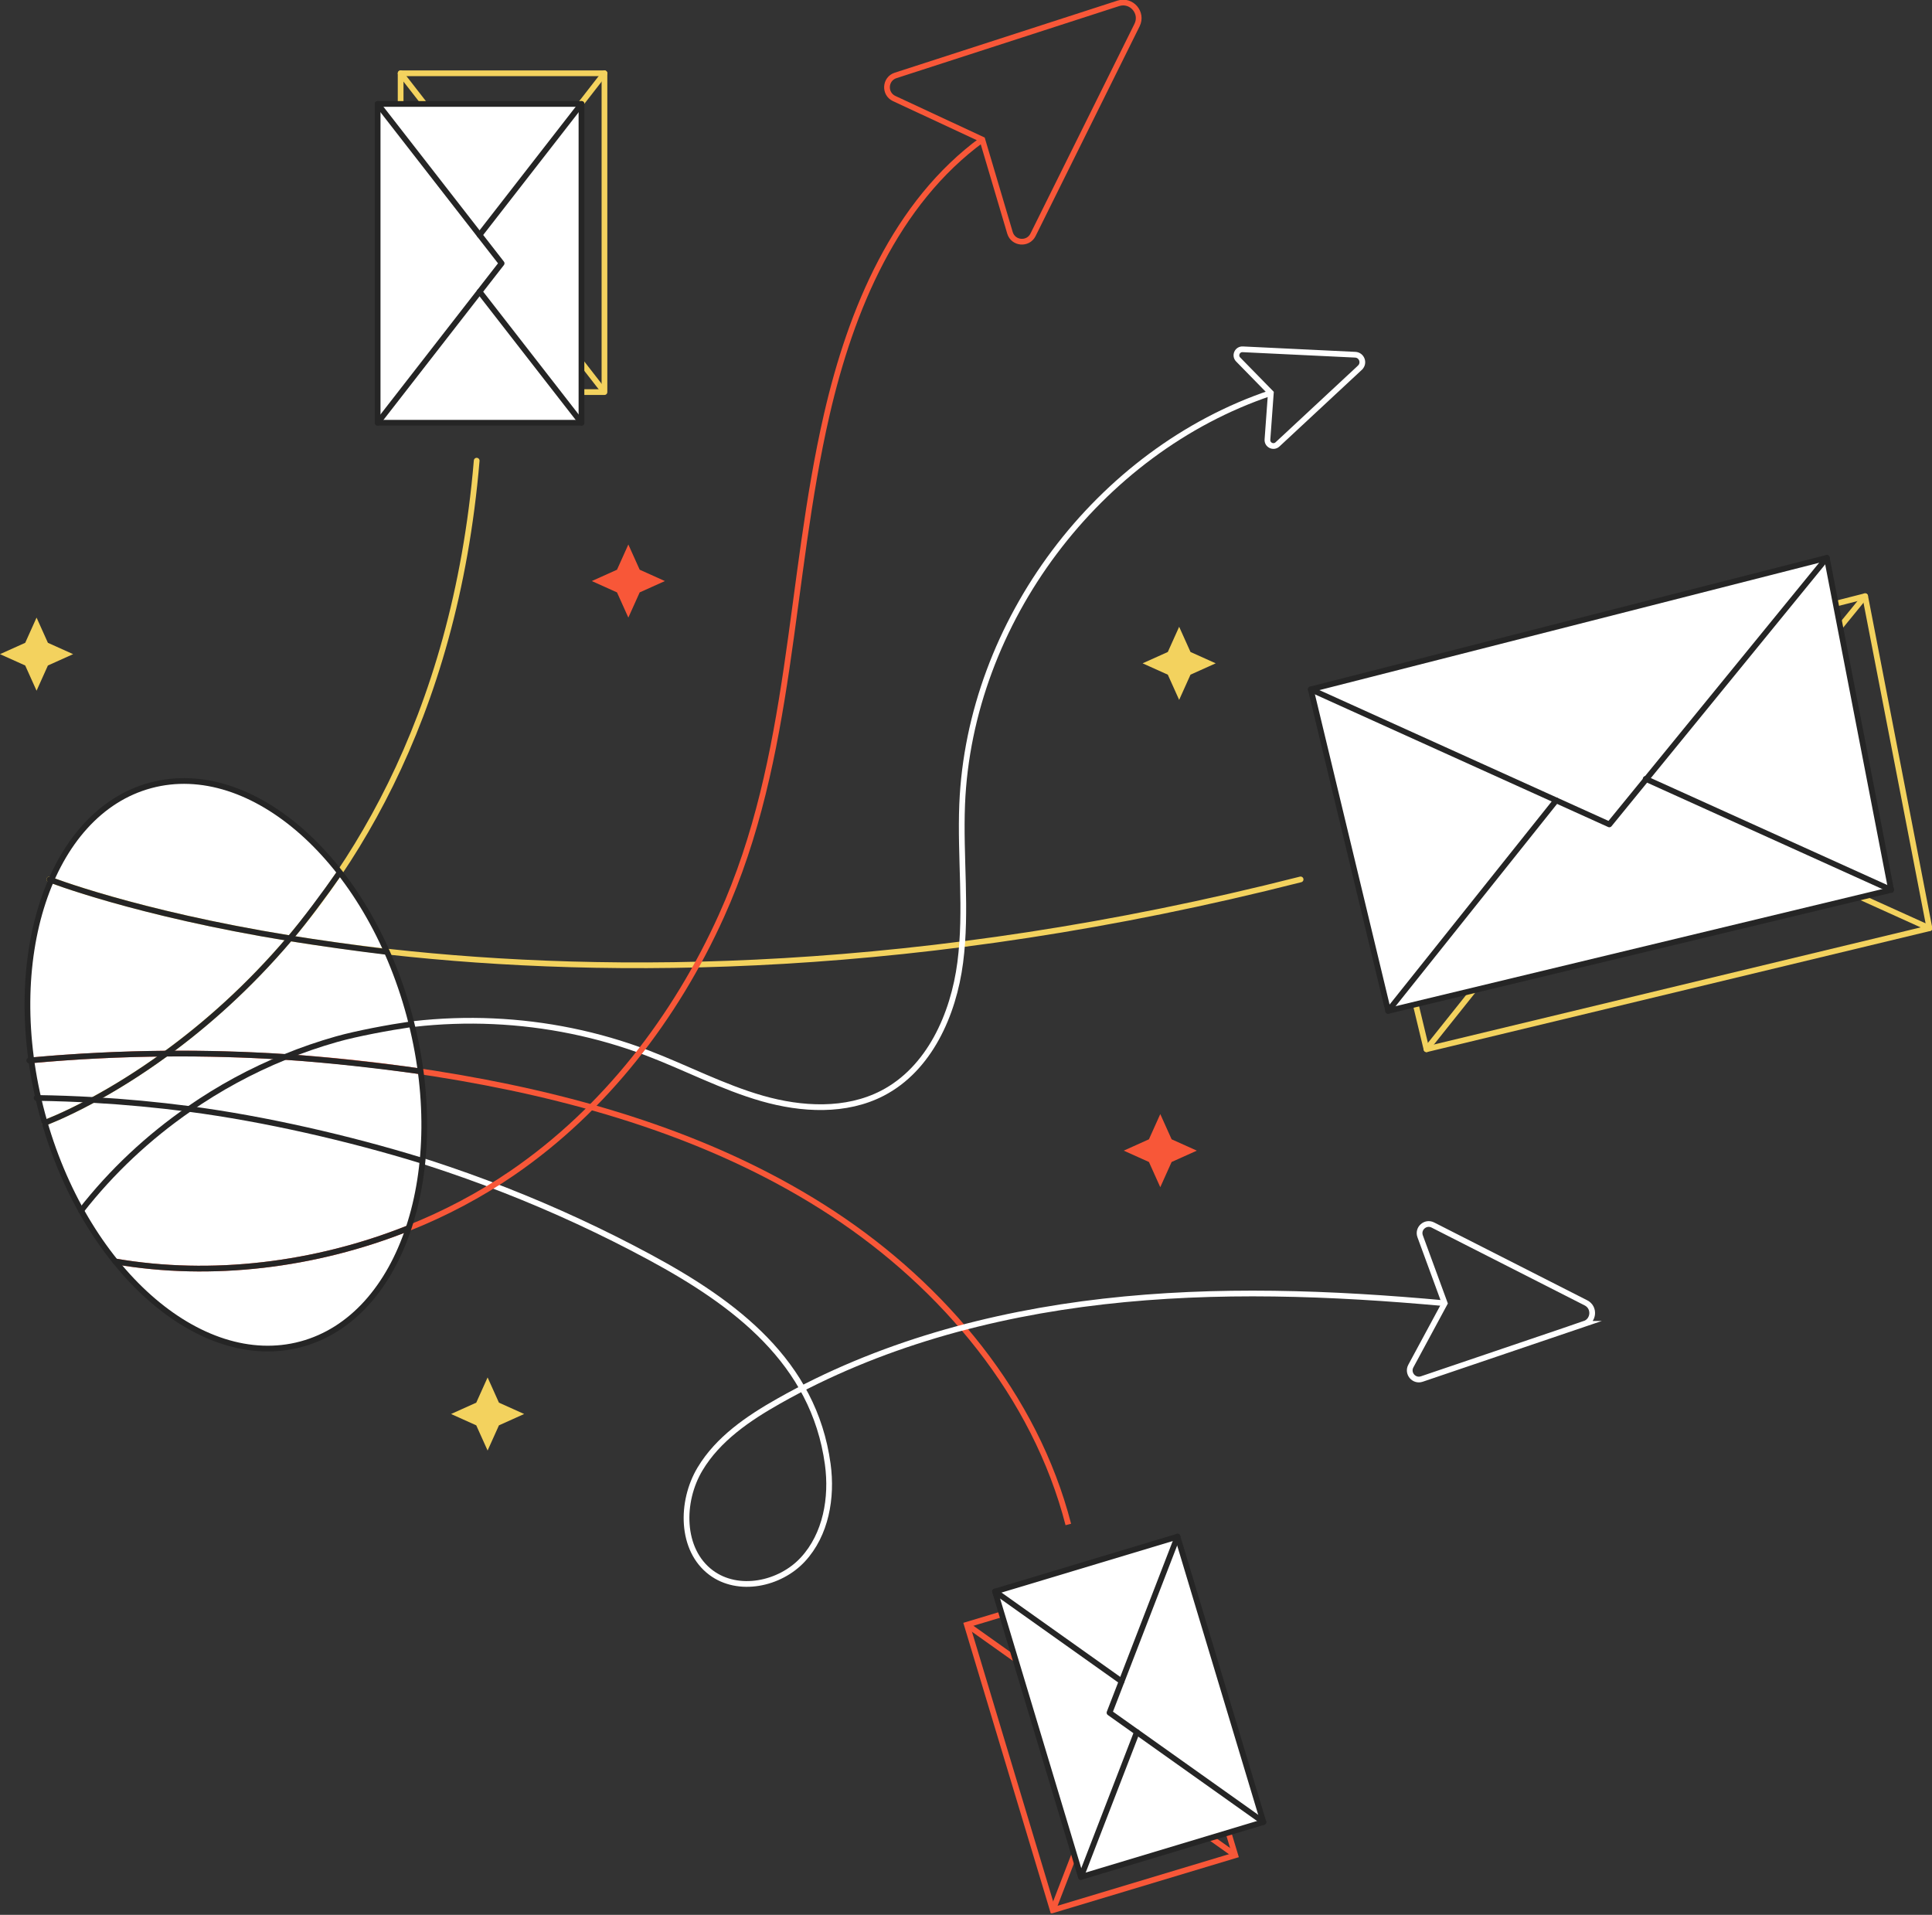 <svg width="675" height="669" viewBox="0 0 675 669" fill="none" xmlns="http://www.w3.org/2000/svg">
<rect x="0" y="0" width="675" height="669" fill="#333333" stroke="none"/>
<g clip-path="url(#clip0_75_9670)">
<path d="M367.821 667.377L431.577 648.188L401.564 548.465L337.808 567.653L367.821 667.377Z" stroke="#F85738" stroke-width="2" stroke-miterlimit="10"/>
<path d="M401.59 548.444L377.82 609.981L431.6 648.177" stroke="#F85738" stroke-width="2" stroke-miterlimit="10"/>
<path d="M367.84 667.359L387.38 616.774" stroke="#F85738" stroke-width="2" stroke-miterlimit="10"/>
<path d="M337.83 567.635L382.042 599.038" stroke="#F85738" stroke-width="2" stroke-miterlimit="10"/>
<path d="M211.185 25.6H139.972V136.991H211.185V25.6Z" stroke="#F3D25E" stroke-width="2" stroke-linecap="round" stroke-linejoin="round"/>
<path d="M139.972 136.991L183.291 81.291L139.972 25.6" stroke="#F3D25E" stroke-width="2" stroke-linecap="round" stroke-linejoin="round"/>
<path d="M211.194 25.6L175.587 71.383" stroke="#F3D25E" stroke-width="2" stroke-linecap="round" stroke-linejoin="round"/>
<path d="M211.194 136.991L175.587 91.199" stroke="#F4D35E" stroke-width="2" stroke-miterlimit="10"/>
<path d="M498.386 366.582L471.349 254.236L651.64 208.293L674.108 324.298L498.386 366.582Z" stroke="#F3D25E" stroke-width="2" stroke-linecap="round" stroke-linejoin="round"/>
<path d="M471.349 254.236L575.651 301.42L651.64 208.293" stroke="#F3D25E" stroke-width="2" stroke-linecap="round" stroke-linejoin="round"/>
<path d="M674.107 324.298L588.353 285.505" stroke="#F3D25E" stroke-width="2" stroke-linecap="round" stroke-linejoin="round"/>
<path d="M498.386 366.582L557.094 293.03" stroke="#F3D25E" stroke-width="2" stroke-linecap="round" stroke-linejoin="round"/>
<path d="M105.029 469.676C140.355 460.164 157.224 408.746 142.707 354.831C128.19 300.917 87.784 264.921 52.458 274.433C17.133 283.945 0.264 335.362 14.781 389.277C29.298 443.192 69.703 479.187 105.029 469.676Z" fill="white"/>
<path d="M12.773 215.773L16.737 224.583L25.547 228.547L16.737 232.51L12.773 241.32L8.81 232.51L0 228.547L8.81 224.583L12.773 215.773Z" fill="#F3D25E"/>
<path d="M219.531 190.235L223.494 199.046L232.304 203.009L223.494 206.972L219.531 215.773L215.568 206.972L206.767 203.009L215.568 199.046L219.531 190.235Z" fill="#F85738"/>
<path d="M411.971 218.978L415.935 227.788L424.745 231.751L415.935 235.714L411.971 244.525L408.008 235.714L399.198 231.751L408.008 227.788L411.971 218.978Z" fill="#F3D25E"/>
<path d="M170.357 481.248L174.32 490.058L183.13 494.021L174.32 497.984L170.357 506.786L166.394 497.984L157.592 494.021L166.394 490.058L170.357 481.248Z" fill="#F3D25E"/>
<path d="M405.375 389.236L409.338 398.046L418.148 402.01L409.338 405.973L405.375 414.783L401.412 405.973L392.61 402.01L401.412 398.046L405.375 389.236Z" fill="#F85738"/>
<path d="M203.152 36.312H131.938V147.702H203.152V36.312Z" fill="white"/>
<path d="M203.152 36.312H131.938V147.702H203.152V36.312Z" stroke="#252525" stroke-width="2" stroke-linecap="round" stroke-linejoin="round"/>
<path d="M131.938 147.702L175.257 92.002L131.938 36.312" stroke="#252525" stroke-width="2" stroke-linecap="round" stroke-linejoin="round"/>
<path d="M203.161 36.312L167.554 82.094" stroke="#252525" stroke-width="2" stroke-linecap="round" stroke-linejoin="round"/>
<path d="M203.161 147.702L167.554 101.911" stroke="#252525" stroke-width="2" stroke-linecap="round" stroke-linejoin="round"/>
<path d="M484.997 353.192L457.959 240.847L638.251 194.904L660.718 310.909L484.997 353.192Z" fill="white"/>
<path d="M484.997 353.192L457.959 240.847L638.251 194.904L660.718 310.909L484.997 353.192Z" stroke="#252525" stroke-width="2" stroke-linecap="round" stroke-linejoin="round"/>
<path d="M457.959 240.847L562.262 288.031L638.251 194.904" stroke="#252525" stroke-width="2" stroke-linecap="round" stroke-linejoin="round"/>
<path d="M660.718 310.909L574.964 272.116" stroke="#252525" stroke-width="2" stroke-linecap="round" stroke-linejoin="round"/>
<path d="M484.997 353.192L543.704 279.64" stroke="#252525" stroke-width="2" stroke-linecap="round" stroke-linejoin="round"/>
<path d="M377.643 655.78L441.399 636.592L411.386 536.869L347.63 556.057L377.643 655.78Z" fill="white"/>
<path d="M377.643 655.78L441.399 636.592L411.386 536.869L347.63 556.057L377.643 655.78Z" stroke="#252525" stroke-width="2" stroke-linecap="round" stroke-linejoin="round"/>
<path d="M411.409 536.84L387.638 598.377L441.419 636.573" stroke="#252525" stroke-width="2" stroke-linecap="round" stroke-linejoin="round"/>
<path d="M377.659 655.755L397.198 605.17" stroke="#252525" stroke-width="2" stroke-linecap="round" stroke-linejoin="round"/>
<path d="M347.649 556.031L391.861 587.434" stroke="#252525" stroke-width="2" stroke-linecap="round" stroke-linejoin="round"/>
<path d="M15.621 392.271C15.621 392.271 151.183 343.275 166.545 160.948" stroke="#F3D25E" stroke-width="2" stroke-linecap="round" stroke-linejoin="round"/>
<path d="M17.263 307.249C17.263 307.249 188.843 374.767 454.406 307.249" stroke="#F3D25E" stroke-width="2" stroke-linecap="round" stroke-linejoin="round"/>
<path d="M10.212 370.509C60.44 365.859 111.292 367.912 160.975 376.597C206.74 384.595 252.166 398.511 290.986 424.031C329.806 449.551 361.654 487.63 373.25 532.618" stroke="#F85738" stroke-width="2" stroke-miterlimit="10"/>
<path d="M12.773 383.586C87.254 384.613 161.422 403.884 226.985 439.232C256.789 455.308 284.318 475.821 289.2 511.552C290.807 523.29 288.558 536.126 280.524 544.829C272.49 553.541 257.923 556.54 248.434 549.444C237.768 541.473 237.732 524.638 244.578 513.221C250.862 502.733 261.395 495.547 272.044 489.531C306.714 469.929 345.935 459.236 385.505 454.719C425.075 450.202 465.109 451.702 504.777 455.326" stroke="white" stroke-width="2" stroke-miterlimit="10"/>
<path d="M29.037 422.049C51.451 393.824 82.889 372.866 117.585 363.074C153.084 353.049 191.797 354.772 226.27 367.92C239.686 373.035 252.496 379.828 266.296 383.773C280.104 387.719 295.556 388.549 308.302 381.944C324.673 373.464 333.117 354.54 335.492 336.259C337.866 317.978 335.411 299.421 336.161 280.997C338.758 217.371 383.639 157.574 443.999 137.294" stroke="white" stroke-width="2" stroke-miterlimit="10"/>
<path d="M40.266 440.714C73.909 446.525 110.132 442.062 142.453 429.199C155.45 424.031 167.813 417.497 179.122 409.731C211.301 387.639 235.991 355.558 252.049 319.987C277.194 264.278 275.374 203.339 288.888 144.721C297.323 108.123 312.864 70.928 343.195 48.764" stroke="#F85738" stroke-width="2" stroke-miterlimit="10"/>
<path d="M397.261 8.757L360.922 82.032C359.164 85.567 353.987 85.12 352.862 81.336L343.204 48.773L312.408 34.428C308.829 32.759 309.15 27.564 312.908 26.35L390.718 1.169C395.297 -0.312 399.394 4.445 397.261 8.757Z" stroke="#F85738" stroke-width="2" stroke-miterlimit="10"/>
<path d="M553.586 462.52L496.752 481.801C494.012 482.729 491.548 479.819 492.923 477.267L504.759 455.335L496.172 431.939C495.172 429.217 498.029 426.682 500.609 427.994L554.103 455.192C557.245 456.79 556.915 461.387 553.577 462.52H553.586Z" stroke="white" stroke-width="2" stroke-miterlimit="10"/>
<path d="M475.133 128.466L446.328 155.263C444.936 156.557 442.677 155.477 442.82 153.575L444.008 137.276L432.582 125.592C431.252 124.235 432.278 121.95 434.18 122.039L473.482 123.932C475.794 124.039 476.829 126.877 475.133 128.457V128.466Z" stroke="white" stroke-width="2" stroke-miterlimit="10"/>
<path d="M118.549 305.044C113.64 312.132 106.454 321.781 101.313 327.824H101.304C86.629 345.141 71.463 358.334 58.038 368.108C48.336 375.195 39.552 380.489 32.527 384.3C22.155 389.915 15.63 392.28 15.63 392.28" stroke="#252525" stroke-width="2" stroke-linecap="round" stroke-linejoin="round"/>
<path d="M134.821 332.528C124.583 331.314 110.248 329.279 101.303 327.824C47.157 319.023 17.263 307.258 17.263 307.258" stroke="#252525" stroke-width="2" stroke-linecap="round" stroke-linejoin="round"/>
<path d="M10.22 370.509C10.435 370.491 10.667 370.464 10.881 370.456C26.555 369.009 42.301 368.242 58.038 368.108C71.909 367.992 85.772 368.376 99.608 369.268C113.898 370.206 132.447 372.276 146.631 374.267" stroke="#252525" stroke-width="2" stroke-linecap="round" stroke-linejoin="round"/>
<path d="M12.773 383.595C12.97 383.595 13.157 383.595 13.354 383.604C19.754 383.702 26.145 383.934 32.536 384.3C43.765 384.934 54.959 385.987 66.108 387.442C92.351 390.87 122.048 397.707 147.345 405.5" stroke="#252525" stroke-width="2" stroke-linecap="round" stroke-linejoin="round"/>
<path d="M143.355 357.905C136.018 358.967 124.708 361.056 117.585 363.074C111.479 364.805 105.481 366.867 99.608 369.268C87.816 374.062 76.56 380.176 66.099 387.442C51.808 397.323 38.99 409.32 28.314 423.004" stroke="#252525" stroke-width="2" stroke-linecap="round" stroke-linejoin="round"/>
<path d="M105.193 469.635C140.609 460.099 157.552 408.662 143.035 354.747C128.518 300.832 88.039 264.856 52.622 274.392C17.206 283.928 0.264 335.366 14.781 389.28C29.298 443.195 69.777 479.171 105.193 469.635Z" stroke="#252525" stroke-width="2" stroke-linecap="round" stroke-linejoin="round"/>
<path d="M40.266 440.714C73.909 446.525 110.132 442.062 142.453 429.199" stroke="#252525" stroke-width="2" stroke-linecap="round" stroke-linejoin="round"/>
</g>
<defs>
<clipPath id="clip0_75_9670">
<rect width="675" height="668.475" fill="white"/>
</clipPath>
</defs>
</svg>
